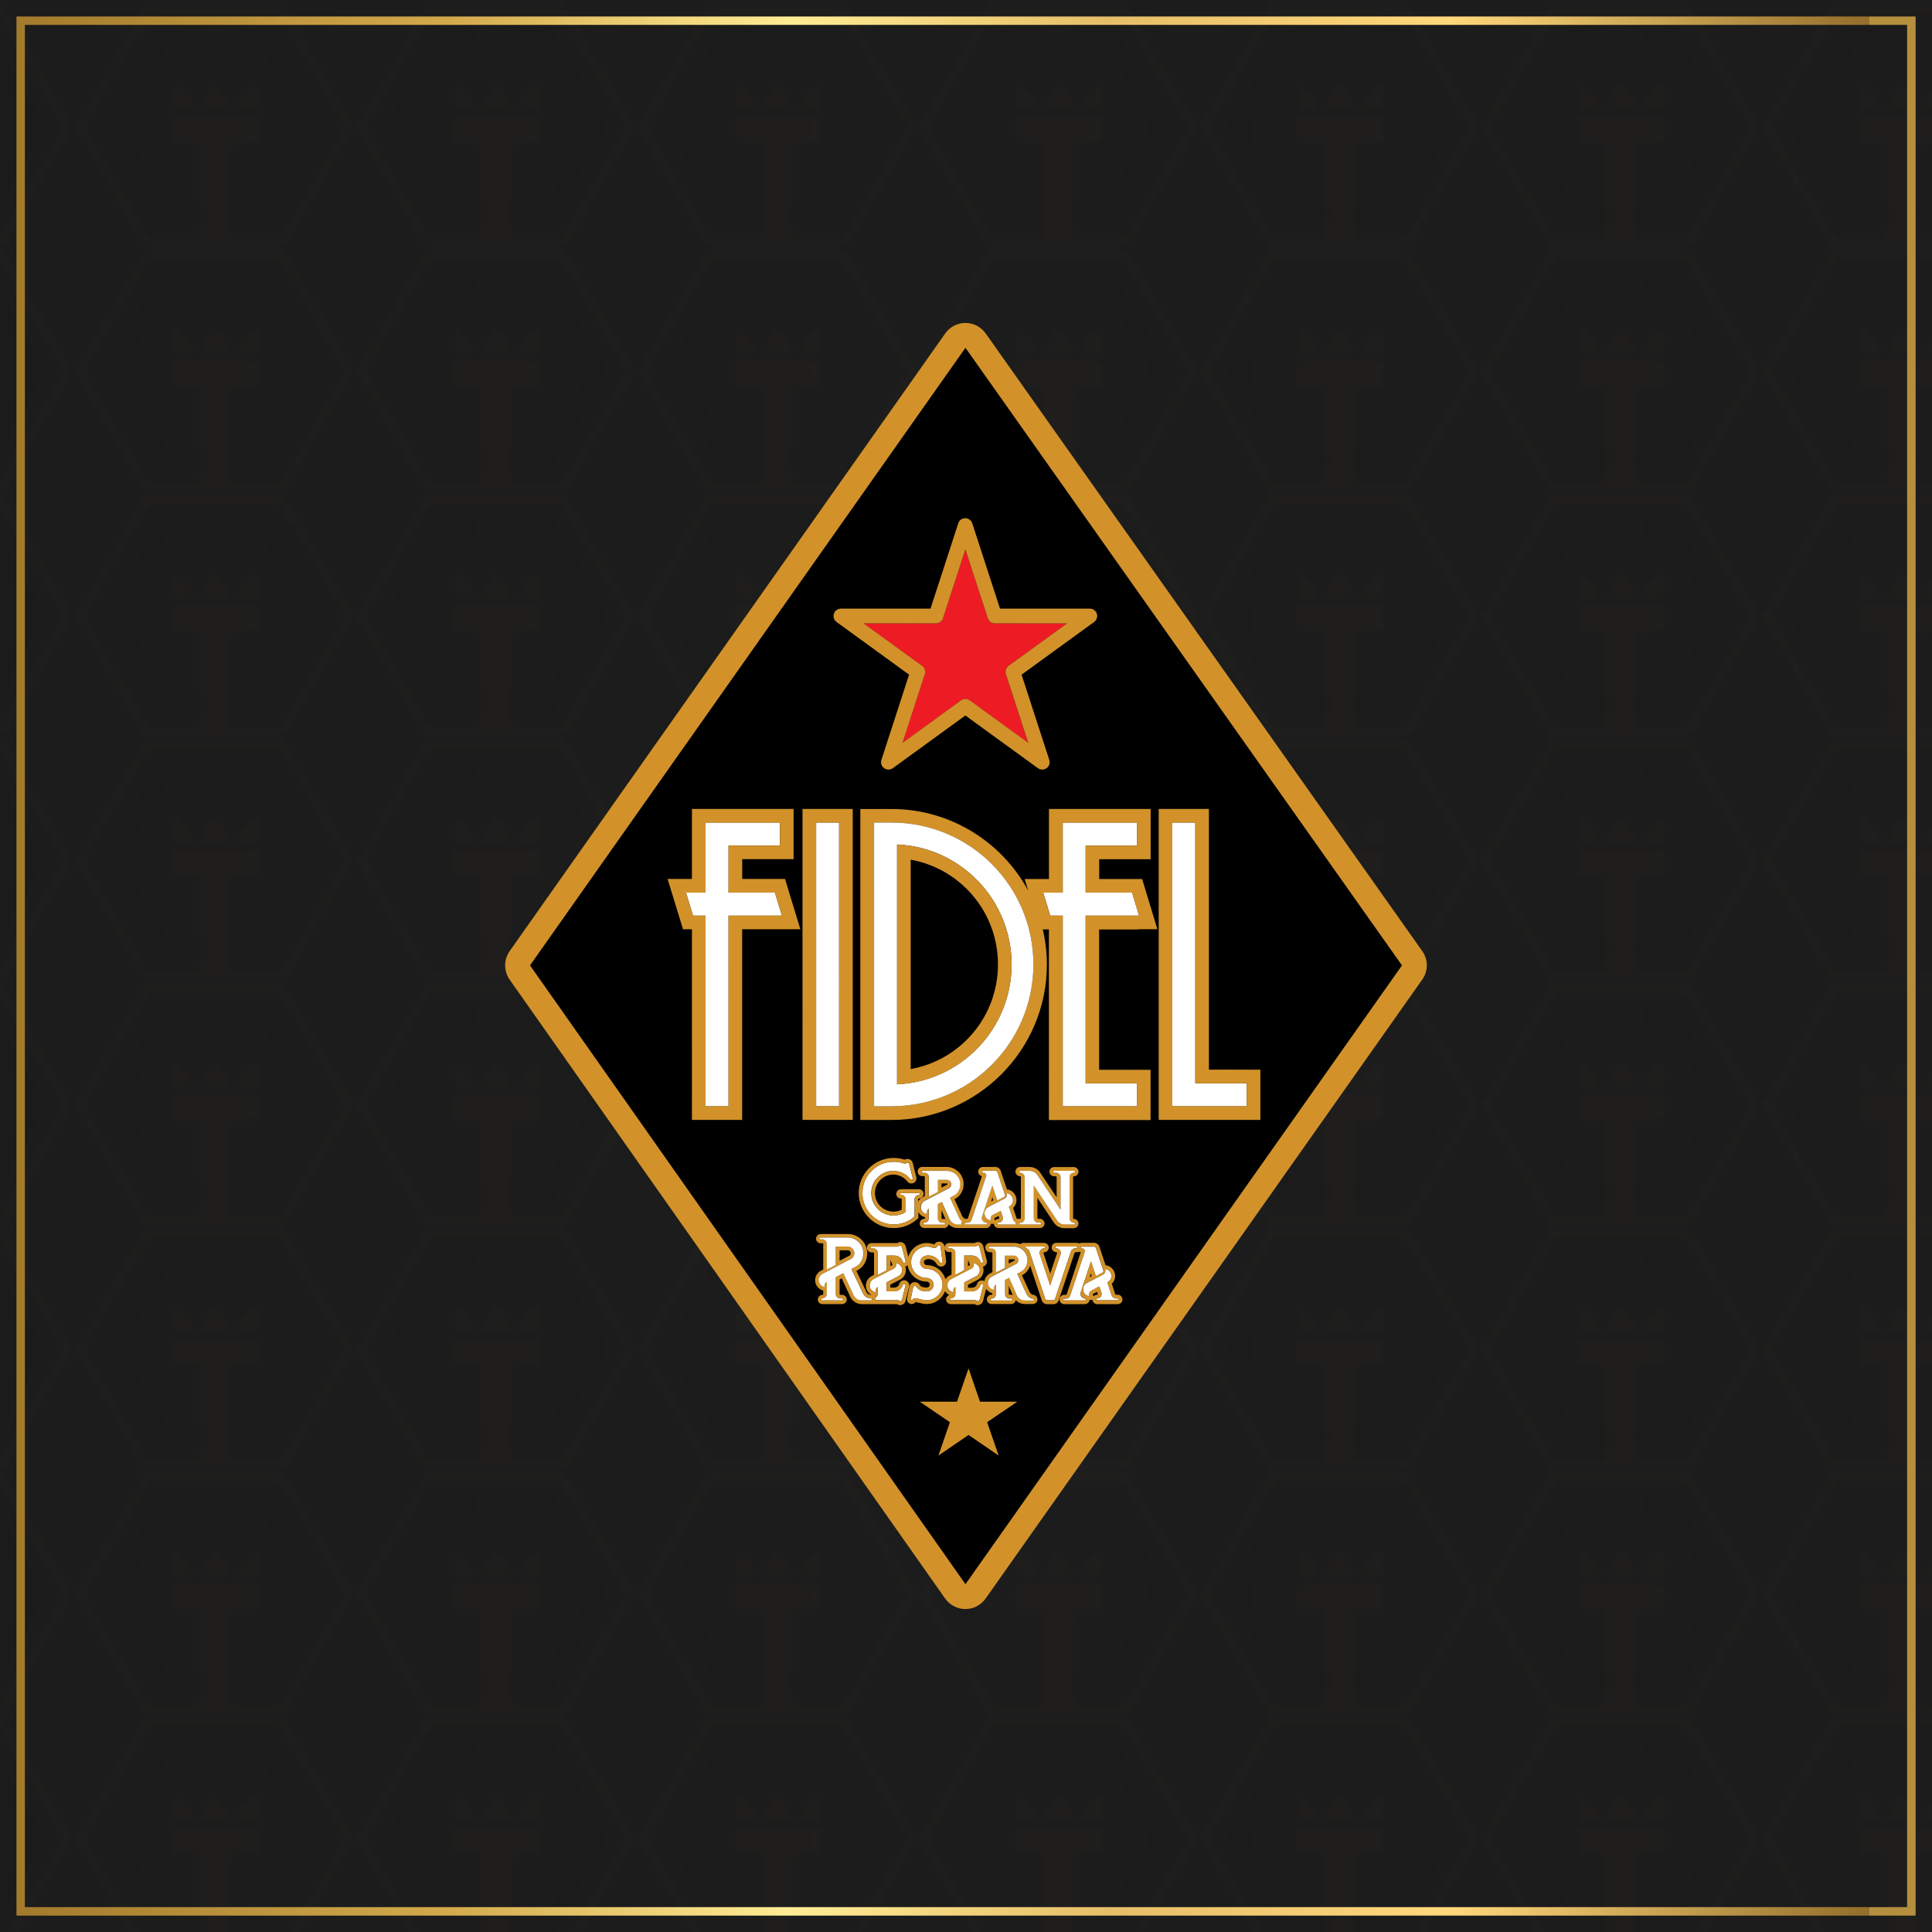 <?xml version="1.0" encoding="utf-8"?>
<!-- Generator: Adobe Illustrator 23.0.0, SVG Export Plug-In . SVG Version: 6.00 Build 0)  -->
<svg version="1.1" id="Layer_1" xmlns="http://www.w3.org/2000/svg" xmlns:xlink="http://www.w3.org/1999/xlink" x="0px" y="0px"
	 viewBox="0 0 250 250" style="enable-background:new 0 0 250 250;" xml:space="preserve">
<style type="text/css">
	.st0{fill:none;}
	.st1{fill:#D2A863;}
	.st2{clip-path:url(#SVGID_2_);fill:#1C1C1C;}
	.st3{opacity:0.02;clip-path:url(#SVGID_2_);fill:url(#SVGID_3_);}
	.st4{clip-path:url(#SVGID_5_);fill:url(#SVGID_6_);}
	.st5{fill:#ED1C24;}
	.st6{fill:#D29229;}
	.st7{fill:#FFFFFF;}
</style>
<pattern  x="12.08" y="8.48" width="45.5" height="39.4" patternUnits="userSpaceOnUse" id="G_x26_G_Pattern" viewBox="0 -39.4 45.5 39.4" style="overflow:visible;">
	<g>
		<rect y="-39.4" class="st0" width="45.5" height="39.4"/>
		<polygon points="32.61,-36.65 25.24,-36.65 25.24,-31.81 29.82,-31.81 36.8,-19.71 29.82,-7.62 22.83,-7.62 15.85,-7.62 
			8.86,-19.71 15.85,-31.81 20.42,-31.81 20.42,-36.65 13.06,-36.65 3.28,-19.71 13.06,-2.78 22.83,-2.78 32.61,-2.78 42.38,-19.71 
					"/>
		<g>
			<path class="st1" d="M45.5-19.7l-0.17,0.3L34.12,0H11.37L0-19.7l11.37-19.7h22.75L45.5-19.7z M44.12-19.7L33.44-38.21H12.06
				L1.37-19.7L12.06-1.19h8.32V-17.1h-4.54v-4.41h13.93v4.41h-4.54v15.91h8.2L44.12-19.7z"/>
			<polygon class="st1" points="15.85,-22.8 20,-22.8 15.85,-27.38 			"/>
			<polygon class="st1" points="29.82,-22.8 29.82,-27.38 25.55,-22.8 			"/>
			<polygon class="st1" points="20,-22.8 25.55,-22.8 22.83,-27.38 			"/>
		</g>
	</g>
</pattern>
<g>
	<defs>
		<rect id="SVGID_1_" width="250" height="250"/>
	</defs>
	<clipPath id="SVGID_2_">
		<use xlink:href="#SVGID_1_"  style="overflow:visible;"/>
	</clipPath>
	<rect x="-231.61" y="-129.85" class="st2" width="759.79" height="474.87"/>
	<pattern  id="SVGID_3_" xlink:href="#G_x26_G_Pattern" patternTransform="matrix(0.791 0 0 0.791 -1564.383 -1619.502)">
	</pattern>
	<rect x="-231.61" y="-129.45" class="st3" width="759.79" height="474.87"/>
</g>
<g>
	<defs>
		<path id="SVGID_4_" d="M246.78,246.78H3.22V3.22h243.56V246.78z M247.87,2.13H2.13v245.75h245.75V2.13z"/>
	</defs>
	<clipPath id="SVGID_5_">
		<use xlink:href="#SVGID_4_"  style="overflow:visible;"/>
	</clipPath>
	
		<linearGradient id="SVGID_6_" gradientUnits="userSpaceOnUse" x1="-732.502" y1="2398.776" x2="-731.956" y2="2398.776" gradientTransform="matrix(450 0 0 -450 329627.844 1079574.375)">
		<stop  offset="0" style="stop-color:#A37B2C"/>
		<stop  offset="0.228" style="stop-color:#D3A94C"/>
		<stop  offset="0.414" style="stop-color:#FFEC94"/>
		<stop  offset="0.586" style="stop-color:#E6BE68"/>
		<stop  offset="0.772" style="stop-color:#FFD87C"/>
		<stop  offset="1" style="stop-color:#946E2A"/>
		<stop  offset="1" style="stop-color:#B58F3E"/>
	</linearGradient>
	<rect x="2.13" y="2.13" class="st4" width="245.75" height="245.75"/>
</g>
<g>
	<path d="M109.7,161.79h-1.06v1.36l1.32-0.69c0.08-0.08,0.13-0.17,0.13-0.27C110.09,162.03,109.99,161.79,109.7,161.79"/>
	<path d="M142.05,167.45c0-0.01,0-0.03,0-0.03l-0.09-0.26l-0.52,0.27c-0.04,0.02-0.04,0.05-0.05,0.08l0.1,0.24
		c0.11-0.13,0.27-0.21,0.46-0.21C142.02,167.54,142.05,167.48,142.05,167.45"/>
	<path d="M129.31,157.63c0,0,0-0.02,0-0.03l-0.08-0.25l-0.52,0.27c-0.04,0.02-0.05,0.05-0.04,0.08l0.1,0.23
		c0.11-0.13,0.27-0.21,0.45-0.21C129.27,157.73,129.31,157.68,129.31,157.63"/>
	<path d="M122.5,153.13h-0.67v0.55l0.76-0.39c0.01-0.02,0.02-0.03,0.02-0.05C122.6,153.24,122.6,153.13,122.5,153.13"/>
	<polygon points="128.24,155.47 128.55,155.31 128.42,154.94 	"/>
	<path d="M131.2,162.94h-0.68v0.55l0.76-0.39c0.01-0.02,0.02-0.03,0.02-0.05C131.3,163.05,131.3,162.94,131.2,162.94"/>
	<path d="M130.53,167.44c0,0.05,0.04,0.1,0.1,0.1h0.23c0.07,0,0.13,0.01,0.19,0.03l-0.52-1.18V167.44z"/>
	<path d="M125.5,163.71c0.01-0.01,0.01-0.03,0.01-0.07l-0.26-0.61v0.81L125.5,163.71z"/>
	<path d="M121.83,157.63c0,0.06,0.04,0.1,0.1,0.1h0.23c0.07,0,0.13,0.01,0.19,0.03l-0.52-1.18V157.63z"/>
	<path d="M124.93,45l-56.35,79.92L124.93,205l56.49-80.08L124.93,45z M107.91,79.42c0.13-0.39,0.49-0.66,0.9-0.66h11.6L124,67.72
		c0.13-0.39,0.49-0.66,0.9-0.66c0.41,0,0.78,0.27,0.9,0.66l3.59,11.04H141c0.41,0,0.78,0.27,0.9,0.66c0.13,0.39-0.01,0.82-0.35,1.06
		l-9.39,6.82l3.59,11.04c0.13,0.39-0.01,0.82-0.35,1.06c-0.17,0.12-0.36,0.18-0.56,0.18c-0.2,0-0.39-0.06-0.56-0.18l-9.39-6.82
		l-9.39,6.82c-0.33,0.24-0.78,0.24-1.12,0c-0.33-0.24-0.47-0.67-0.35-1.06l3.58-11.04l-9.39-6.82
		C107.92,80.24,107.78,79.81,107.91,79.42 M115.65,156.8c0.37,0,0.73-0.08,1.06-0.25v-1.36c0-0.05-0.05-0.09-0.1-0.09
		c-0.33,0-0.6-0.27-0.6-0.6c0-0.33,0.27-0.6,0.6-0.6h2.32c0.33,0,0.6,0.27,0.6,0.6c0,0.33-0.27,0.6-0.6,0.6
		c-0.05,0-0.1,0.04-0.1,0.1v0.29c0.14-0.23,0.34-0.43,0.61-0.57l0.26-0.14v-2.48c0-0.05-0.05-0.1-0.1-0.1h-0.23
		c-0.33,0-0.59-0.26-0.59-0.6c0-0.33,0.26-0.59,0.59-0.59h3.13c1.22,0,2.22,0.99,2.22,2.22c0,0.81-0.43,1.56-1.1,1.91l-0.09,0.05
		l1.01,2.2c0.13,0.23,0.35,0.34,0.41,0.34c0,0,0,0,0,0c0,0,0,0,0,0h0.23c0.04,0,0.08-0.03,0.09-0.07l1.83-5.46
		c-0.28-0.05-0.49-0.29-0.49-0.59c0-0.33,0.27-0.59,0.6-0.59h1.62c0.3,0,0.58,0.19,0.68,0.48l0.81,2.42
		c0.67,0.04,1.24,0.66,1.24,1.38c0,0.39-0.17,0.75-0.44,1.01l0.45,1.35c0.02,0.04,0.05,0.07,0.09,0.07h0.23c0.02,0,0.05,0,0.07,0.01
		c0.02,0,0.05-0.01,0.07-0.01c0.05,0,0.1-0.05,0.1-0.1v-5.32c0-0.05-0.05-0.1-0.1-0.1c-0.33,0-0.6-0.27-0.6-0.6
		c0-0.33,0.27-0.59,0.6-0.59h1.24c0.55,0,1.06,0.27,1.36,0.73l2.13,3.2v-2.63c0-0.05-0.04-0.1-0.1-0.1h-0.23
		c-0.33,0-0.6-0.27-0.6-0.6c0-0.33,0.27-0.59,0.6-0.59h2.55c0.33,0,0.6,0.27,0.6,0.59c0,0.33-0.27,0.6-0.6,0.6
		c-0.05,0-0.1,0.04-0.1,0.1v5.32c0,0.06,0.04,0.1,0.1,0.1c0.33,0,0.6,0.27,0.6,0.6c0,0.33-0.26,0.59-0.6,0.59h-1.23
		c-0.55,0-1.06-0.27-1.36-0.73l-2.13-3.2v2.63c0,0.05,0.04,0.1,0.1,0.1h0.23c0.33,0,0.6,0.27,0.6,0.6c0,0.33-0.27,0.59-0.6,0.59
		h-2.55c-0.02,0-0.05,0-0.07-0.01c-0.02,0-0.05,0.01-0.07,0.01h-2.67c-0.31,0-0.57-0.24-0.6-0.55h-0.4
		c-0.02,0.31-0.28,0.55-0.6,0.55h-2.67c0,0,0,0,0,0c0,0,0,0,0,0h-1.02c-0.45,0-0.87-0.18-1.18-0.5c-0.05,0.28-0.29,0.5-0.59,0.5
		h-2.55c-0.33,0-0.59-0.27-0.59-0.59c0-0.33,0.27-0.6,0.59-0.6c0.06,0,0.1-0.04,0.1-0.1v-0.12c-0.37-0.09-0.68-0.33-0.87-0.65v0.55
		v0.22l-0.16,0.14c-0.83,0.74-1.9,1.15-3.02,1.15c-2.5,0-4.53-2.03-4.53-4.53c0-2.5,2.03-4.54,4.53-4.54c0.47,0,0.94,0.07,1.41,0.23
		c0.06-0.03,0.12-0.06,0.18-0.08c0.06-0.01,0.12-0.03,0.18-0.03c0.33,0,0.61,0.23,0.69,0.54l0.45,1.8l0.02,0.06v0.11
		c0,0.22-0.12,0.44-0.29,0.55c-0.11,0.07-0.23,0.11-0.36,0.11c-0.22,0-0.42-0.11-0.52-0.26c-0.44-0.56-1.11-0.89-1.83-0.89
		c-1.29,0-2.34,1.05-2.34,2.34v0.06C113.24,155.72,114.32,156.8,115.65,156.8 M101.18,120.24h-5.15v22.91v1.76h-1.76H91.3h-1.76
		v-1.76v-22.91h-1.16l-0.38-1.25l-0.91-2.97l-0.7-2.28h2.38h0.77v-7.3v-1.76h1.76h0.05h2.92h6.66h1.76v1.76v2.97v1.76h-1.76h-4.89
		v2.57h4.24h1.3l0.38,1.25l0.91,2.97l0.69,2.27H101.18z M103.85,143.15v-36.71v-1.76h1.76h2.97h1.76v1.76v36.71v1.76h-1.76h-2.97
		h-1.76V143.15z M129.22,188.34l-3.89-2.66l-3.89,2.66l1.48-4.3l-3.89-2.66h4.81l1.48-4.3l1.48,4.3h4.81l-3.89,2.66L129.22,188.34z
		 M144.63,168.73h-2.67c-0.32,0-0.57-0.24-0.6-0.55h-0.4c-0.02,0.31-0.28,0.55-0.6,0.55h-2.67c-0.33,0-0.6-0.27-0.6-0.6
		c0-0.33,0.27-0.6,0.6-0.6h0.23c0.04,0,0.08-0.03,0.09-0.06l1.83-5.47c-0.07-0.01-0.13-0.04-0.19-0.07
		c-0.09,0.05-0.19,0.08-0.3,0.08h-0.23c-0.04,0-0.08,0.03-0.09,0.07l-2.06,6.16c-0.1,0.29-0.37,0.49-0.68,0.49h-0.82
		c-0.31,0-0.58-0.19-0.68-0.49l-1.5-4.5c-0.17,0.52-0.52,0.96-0.99,1.2l-0.09,0.04l1.01,2.2c0.13,0.23,0.35,0.34,0.41,0.34
		c0.33,0,0.6,0.27,0.6,0.6c0,0.33-0.27,0.6-0.6,0.6h-1.03c-0.45,0-0.87-0.19-1.18-0.5c-0.05,0.28-0.29,0.5-0.59,0.5h-2.55
		c-0.33,0-0.6-0.27-0.6-0.6c0-0.33,0.27-0.6,0.6-0.6c0.05,0,0.1-0.04,0.1-0.1v-0.12c-0.33-0.08-0.61-0.28-0.8-0.55l-0.4,1.59
		c-0.03,0.11-0.09,0.2-0.17,0.29c-0.13,0.14-0.32,0.22-0.52,0.22c-0.15,0-0.3-0.05-0.41-0.13h-3.07c-0.33,0-0.6-0.27-0.6-0.6
		c0-0.27,0.17-0.49,0.42-0.57c-0.23-0.12-0.43-0.29-0.56-0.51c-0.35,0.97-1.28,1.67-2.37,1.67c-0.38,0-0.75-0.1-1.05-0.17
		c-0.14-0.04-0.29-0.07-0.39-0.09c-0.15,0.21-0.34,0.26-0.49,0.26c-0.35,0-0.61-0.26-0.61-0.6l0-0.09l0.01-0.04
		c0.03-0.14,0.25-1.35,0.32-1.59c0.09-0.31,0.37-0.51,0.69-0.51c0.26,0,0.49,0.14,0.61,0.35c0.15,0.26,0.35,0.31,0.92,0.36
		c0.21,0,0.39-0.18,0.39-0.39c0-0.21-0.17-0.39-0.39-0.39c-1.25,0-2.29-0.92-2.47-2.12c-0.03,0.03-0.07,0.07-0.11,0.1
		c-0.06,0.04-0.13,0.06-0.2,0.08c0.05,0.15,0.08,0.3,0.08,0.46c0,0.54-0.32,1.04-0.79,1.25l-1.22,0.63v0.39h0.52
		c0.31,0,0.58-0.21,0.66-0.51l0.02-0.07l0.04-0.06c0.12-0.19,0.33-0.31,0.55-0.31c0.36,0,0.66,0.29,0.66,0.65l0,0.06l0,0.02l0,0.04
		l-0.01,0.04l-0.47,1.89c-0.03,0.11-0.09,0.2-0.17,0.29c-0.13,0.14-0.32,0.22-0.52,0.22c-0.15,0-0.3-0.05-0.41-0.13H113
		c-0.05,0-0.1-0.01-0.15-0.02c-0.04,0.01-0.09,0.02-0.14,0.02h-1.2c-0.59,0-1.14-0.32-1.44-0.86l-1.15-2.47l-0.28,0.14v1.9
		c0,0.05,0.04,0.1,0.1,0.1h0.23c0.33,0,0.6,0.27,0.6,0.6c0,0.33-0.27,0.6-0.6,0.6h-2.54c-0.33,0-0.6-0.27-0.6-0.6
		c0-0.33,0.27-0.6,0.6-0.6c0.05,0,0.1-0.05,0.1-0.1v-0.46c-0.61-0.15-1.05-0.7-1.05-1.34c0-0.5,0.27-0.96,0.72-1.21l0.33-0.17v-3.3
		c0-0.05-0.05-0.1-0.1-0.1h-0.23c-0.33,0-0.6-0.27-0.6-0.59c0-0.33,0.27-0.6,0.6-0.6h3.51c1.38,0,2.51,1.12,2.51,2.5
		c0,0.92-0.49,1.77-1.24,2.17l-0.17,0.09l1.32,2.78c0.12,0.21,0.35,0.34,0.59,0.34c0.02,0,0.04,0,0.06,0.01
		c-0.44-0.23-0.73-0.69-0.73-1.22c0-0.54,0.3-1.02,0.77-1.24l0.28-0.14v-2.83c0-0.05-0.05-0.1-0.1-0.1h-0.23
		c-0.33,0-0.6-0.27-0.6-0.6c0-0.33,0.27-0.6,0.6-0.6h3.3c0.07-0.05,0.14-0.08,0.22-0.1c0.08-0.02,0.14-0.03,0.19-0.03
		c0.33,0,0.61,0.22,0.69,0.54l0.35,1.38c0.31-1.04,1.27-1.8,2.4-1.8c0.43,0,0.69,0.1,0.87,0.16c0.03,0.01,0.05,0.02,0.08,0.02
		c0.07-0.1,0.24-0.36,0.61-0.36c0.42,0,0.67,0.3,0.7,0.6l0.03,0.24c0-0.02-0.01-0.04-0.01-0.06c0-0.33,0.27-0.6,0.6-0.6h3.3
		c0.07-0.05,0.14-0.08,0.22-0.1c0.08-0.02,0.14-0.03,0.19-0.03c0.33,0,0.61,0.22,0.69,0.54l0.47,1.85l0.01,0.05l0,0.03l0.01,0.05
		v0.03c0,0.21-0.11,0.42-0.32,0.56c-0.06,0.04-0.13,0.06-0.2,0.08c0.05,0.15,0.08,0.3,0.08,0.46c0,0.54-0.32,1.04-0.79,1.25
		l-1.22,0.63v0.39h0.52c0.31,0,0.58-0.21,0.65-0.51l0.02-0.07l0.04-0.06c0.12-0.19,0.33-0.31,0.55-0.31c0.12,0,0.24,0.04,0.34,0.09
		c0.07-0.43,0.35-0.8,0.78-1.02l0.26-0.13v-2.48c0-0.05-0.04-0.1-0.1-0.1h-0.23c-0.33,0-0.6-0.27-0.6-0.6c0-0.33,0.26-0.6,0.6-0.6
		h3.13c0.29,0,0.56,0.06,0.82,0.16c0.11-0.1,0.25-0.16,0.4-0.16h2.67c0.34,0,0.6,0.26,0.6,0.6c0,0.33-0.27,0.6-0.6,0.6
		c-0.06,0-0.1,0.05-0.09,0.12l0.88,2.66l0.88-2.63c0.01-0.04,0.01-0.06,0.01-0.06c0-0.04-0.03-0.1-0.1-0.1c-0.33,0-0.6-0.27-0.6-0.6
		c0-0.33,0.26-0.6,0.6-0.6h2.67c0.11,0,0.21,0.03,0.3,0.08c0.09-0.05,0.19-0.08,0.3-0.08h1.62c0.3,0,0.58,0.19,0.68,0.48l0.81,2.42
		c0.67,0.04,1.24,0.66,1.24,1.38c0,0.39-0.16,0.76-0.44,1.01l0.45,1.35c0.01,0.04,0.05,0.07,0.09,0.07h0.23c0.33,0,0.6,0.27,0.6,0.6
		C145.22,168.47,144.96,168.73,144.63,168.73 M147.14,138.41h1.76v1.76v2.97v1.76h-1.76h-6.66h-2.92h-0.05h-1.76v-1.76v-22.91h-0.8
		c0.34,1.46,0.53,2.99,0.53,4.55c0,11.09-9.02,20.11-20.12,20.11h-2.26h-1.76v-1.76v-36.71v-1.76h1.76h2.26
		c7.64,0,14.3,4.28,17.7,10.57l-0.46-1.51h2.38h0.77v-7.3v-1.76h1.76h0.05h2.92h6.66h1.76v1.76v2.97v1.76h-1.76h-4.9v2.57h4.25h1.31
		l0.38,1.25l0.9,2.97l0.69,2.27h-2.37h-5.15v18.17H147.14z M163.09,143.15v1.76h-1.76h-6.66h-2.92h-0.05h-1.76v-1.76v-36.71v-1.76
		h1.76h2.97h1.76v1.76v31.97h4.9h1.76v1.76V143.15z"/>
	<path d="M115.22,163.03v0.81l0.24-0.13c0.01-0.01,0.01-0.03,0.01-0.07L115.22,163.03z"/>
	<path d="M122.85,165.09l0.28-0.14v-2.83c0-0.05-0.05-0.1-0.1-0.1h-0.23c-0.29,0-0.52-0.2-0.58-0.47l0.21,1.64l0,0.03v0.03
		c0,0.36-0.29,0.65-0.66,0.65c-0.21,0-0.4-0.1-0.52-0.27l-0.02-0.02l-0.01-0.02c-0.27-0.49-0.76-0.66-1.09-0.66
		c-0.17,0-0.55,0.04-0.58,0.4c0,0.21,0.17,0.39,0.38,0.39c1.14,0,2.11,0.77,2.41,1.82C122.47,165.34,122.64,165.19,122.85,165.09"/>
	<path d="M117.84,111.24v27.1c6.47-1.16,11.3-6.79,11.3-13.55C129.14,118.04,124.31,112.4,117.84,111.24"/>
	<path class="st5" d="M119.66,87.23l-2.89,8.91l7.58-5.51c0.33-0.24,0.79-0.24,1.12,0l7.58,5.51l-2.9-8.91
		c-0.13-0.39,0.01-0.82,0.35-1.06l7.58-5.5h-9.37c-0.41,0-0.78-0.27-0.9-0.66l-2.89-8.91l-2.9,8.91c-0.13,0.39-0.49,0.66-0.91,0.66
		h-9.37l7.58,5.5C119.65,86.41,119.79,86.84,119.66,87.23"/>
	<path class="st6" d="M108.25,80.48l9.39,6.82l-3.58,11.04c-0.13,0.39,0.01,0.82,0.35,1.06c0.33,0.24,0.79,0.24,1.12,0l9.39-6.82
		l9.39,6.82c0.17,0.12,0.36,0.18,0.56,0.18c0.2,0,0.39-0.06,0.56-0.18c0.33-0.24,0.47-0.67,0.35-1.06l-3.59-11.04l9.39-6.82
		c0.33-0.24,0.47-0.67,0.35-1.06c-0.13-0.39-0.49-0.66-0.9-0.66H129.4l-3.59-11.04c-0.13-0.39-0.49-0.66-0.91-0.66
		s-0.78,0.26-0.9,0.66l-3.59,11.04h-11.6c-0.41,0-0.78,0.27-0.9,0.66C107.78,79.81,107.92,80.24,108.25,80.48 M121.11,80.66
		c0.41,0,0.78-0.27,0.91-0.66l2.9-8.91l2.9,8.91c0.13,0.39,0.49,0.66,0.9,0.66h9.37l-7.58,5.5c-0.33,0.24-0.47,0.67-0.35,1.06
		l2.9,8.91l-7.58-5.51c-0.33-0.24-0.79-0.24-1.12,0l-7.58,5.51l2.89-8.91c0.13-0.39-0.01-0.82-0.35-1.06l-7.58-5.5H121.11z"/>
	<rect x="105.61" y="106.44" class="st7" width="2.97" height="36.71"/>
	<path class="st6" d="M108.58,144.91h1.76v-1.76v-36.71v-1.76h-1.76h-2.97h-1.76v1.76v36.71v1.76h1.76H108.58z M105.61,106.44h2.97
		v36.71h-2.97V106.44z"/>
	<polygon class="st7" points="94.27,115.5 94.27,109.41 100.92,109.41 100.92,106.44 94.27,106.44 91.34,106.44 91.3,106.44 
		91.3,115.5 88.77,115.5 89.68,118.48 91.3,118.48 91.3,143.15 94.27,143.15 94.27,118.48 101.18,118.48 100.27,115.5 	"/>
	<path class="st6" d="M101.96,114.99l-0.38-1.25h-1.3h-4.24v-2.57h4.89h1.76v-1.76v-2.97v-1.76h-1.76h-6.66h-2.92H91.3h-1.76v1.76
		v7.3h-0.77h-2.38l0.7,2.28l0.91,2.97l0.38,1.25h1.16v22.91v1.76h1.76h2.97h1.76v-1.76v-22.91h5.15h2.38l-0.69-2.27L101.96,114.99z
		 M94.27,118.48v24.67H91.3v-24.67h-1.62l-0.91-2.97h2.53v-9.06h0.05h2.92h6.66v2.97h-6.66v6.09h6.01l0.91,2.97H94.27z"/>
	<polygon class="st7" points="154.67,106.44 151.7,106.44 151.7,143.15 151.75,143.15 154.67,143.15 161.33,143.15 161.33,140.18 
		154.67,140.18 	"/>
	<path class="st6" d="M161.33,138.41h-4.9v-31.97v-1.76h-1.76h-2.97h-1.76v1.76v36.71v1.76h1.76h0.05h2.92h6.66h1.76v-1.76v-2.97
		v-1.76H161.33z M161.33,143.15h-6.66h-2.92h-0.05v-36.71h2.97v33.74h6.66V143.15z"/>
	<polygon class="st7" points="147.39,118.48 146.49,115.5 140.48,115.5 140.48,109.41 147.14,109.41 147.14,106.44 140.48,106.44 
		137.56,106.44 137.52,106.44 137.52,115.5 134.99,115.5 135.9,118.48 137.52,118.48 137.52,143.15 137.56,143.15 140.48,143.15 
		147.14,143.15 147.14,140.18 140.48,140.18 140.48,118.48 	"/>
	<path class="st6" d="M147.39,120.24h2.37l-0.69-2.27l-0.9-2.97l-0.38-1.25h-1.31h-4.25v-2.57h4.9h1.76v-1.76v-2.97v-1.76h-1.76
		h-6.66h-2.92h-0.05h-1.76v1.76v7.3h-0.77h-2.38l0.46,1.51c-3.4-6.29-10.06-10.57-17.7-10.57h-2.26h-1.76v1.76v36.71v1.76h1.76h2.26
		c11.09,0,20.11-9.02,20.11-20.11c0-1.57-0.19-3.09-0.53-4.55h0.8v22.91v1.76h1.76h0.05h2.92h6.66h1.76v-1.76v-2.97v-1.76h-1.76
		h-4.9v-18.17H147.39z M115.37,143.15h-2.26v-36.71h2.26c10.14,0,18.35,8.22,18.35,18.35C133.72,134.93,125.51,143.15,115.37,143.15
		 M147.14,140.18v2.97h-6.66h-2.92h-0.05v-24.67h-1.62l-0.91-2.97h2.53v-9.06h0.05h2.92h6.66v2.97h-6.66v6.09h6.01l0.9,2.97h-6.91
		v21.7H147.14z"/>
	<path class="st7" d="M115.37,106.44h-2.26v36.71h2.26c10.14,0,18.35-8.22,18.35-18.35C133.72,114.66,125.51,106.44,115.37,106.44
		 M116.08,140.31v-31.04c8.25,0.37,14.82,7.17,14.82,15.52C130.9,133.14,124.33,139.94,116.08,140.31"/>
	<path class="st6" d="M116.08,109.28v31.04c8.25-0.37,14.82-7.17,14.82-15.52C130.9,116.45,124.33,109.65,116.08,109.28
		 M117.84,138.34v-27.1c6.47,1.16,11.3,6.8,11.3,13.55C129.14,131.55,124.31,137.18,117.84,138.34"/>
	<path class="st6" d="M184.06,123.1l-56.49-79.92c-0.6-0.87-1.59-1.39-2.64-1.39h0c-1.06,0-2.04,0.52-2.64,1.39L65.93,123.1
		c-0.75,1.1-0.75,2.54,0,3.64l56.35,80.08c0.6,0.87,1.59,1.39,2.64,1.39h0c1.06,0,2.04-0.52,2.64-1.39l56.49-80.08
		C184.82,125.65,184.82,124.2,184.06,123.1 M68.58,124.92L124.93,45l56.49,79.92L124.93,205L68.58,124.92z"/>
	<polygon class="st6" points="126.81,181.38 125.33,177.08 123.84,181.38 119.03,181.38 122.92,184.03 121.44,188.34 125.33,185.68 
		129.22,188.34 127.73,184.03 131.63,181.38 	"/>
	<path class="st7" d="M115.58,151.51c0.83,0,1.66,0.36,2.21,1.07c0.03,0.05,0.09,0.08,0.14,0.08c0.04,0,0.07-0.01,0.1-0.03
		c0.05-0.03,0.08-0.09,0.08-0.15c0-0.01,0-0.03-0.01-0.04l-0.45-1.81c-0.03-0.11-0.12-0.18-0.22-0.18c-0.02,0-0.04,0-0.06,0.01
		c-0.04,0.01-0.07,0.03-0.1,0.06c-0.05,0.04-0.1,0.07-0.17,0.07c-0.03,0-0.05-0.01-0.08-0.02c-0.45-0.16-0.92-0.24-1.38-0.24
		c-2.23,0-4.05,1.81-4.05,4.06c0,2.23,1.81,4.05,4.05,4.05c1,0,1.96-0.36,2.7-1.03v-2.21c0-0.32,0.26-0.58,0.58-0.58
		c0.06,0,0.12-0.05,0.12-0.12c0-0.06-0.05-0.12-0.12-0.12h-2.32c-0.06,0-0.12,0.05-0.12,0.12c0,0.07,0.05,0.12,0.12,0.12
		c0.32,0,0.58,0.25,0.58,0.57v1.65c-0.46,0.29-1,0.45-1.55,0.45c-1.6,0-2.89-1.3-2.89-2.9v-0.06
		C112.76,152.78,114.02,151.51,115.58,151.51"/>
	<path class="st6" d="M115.58,151.99c0.72,0,1.39,0.32,1.83,0.89c0.1,0.15,0.3,0.26,0.52,0.26c0.13,0,0.26-0.04,0.36-0.11
		c0.18-0.11,0.29-0.32,0.29-0.55v-0.11l-0.02-0.06l-0.45-1.8c-0.07-0.32-0.36-0.54-0.69-0.54c-0.06,0-0.12,0.01-0.18,0.02
		c-0.07,0.02-0.13,0.04-0.18,0.08c-0.47-0.15-0.94-0.23-1.41-0.23c-2.5,0-4.53,2.04-4.53,4.54c0,2.5,2.03,4.53,4.53,4.53
		c1.12,0,2.2-0.41,3.02-1.15l0.16-0.14v-0.22v-0.55c0.18,0.32,0.49,0.56,0.87,0.65v0.12c0,0.05-0.04,0.1-0.1,0.1
		c-0.33,0-0.59,0.27-0.59,0.6c0,0.33,0.27,0.59,0.59,0.59h2.55c0.3,0,0.54-0.22,0.59-0.5c0.3,0.31,0.73,0.5,1.18,0.5h1.02
		c0,0,0,0,0,0c0,0,0,0,0,0h2.67c0.31,0,0.57-0.24,0.6-0.55h0.39c0.02,0.3,0.29,0.55,0.6,0.55h2.67c0.02,0,0.05,0,0.07-0.01
		c0.02,0,0.05,0.01,0.07,0.01h2.55c0.33,0,0.6-0.27,0.6-0.59c0-0.33-0.27-0.6-0.6-0.6h-0.23c-0.06,0-0.1-0.04-0.1-0.1v-2.63
		l2.13,3.2c0.3,0.46,0.81,0.73,1.36,0.73h1.23c0.33,0,0.6-0.26,0.6-0.59c0-0.33-0.27-0.6-0.6-0.6c-0.06,0-0.1-0.04-0.1-0.1v-5.32
		c0-0.06,0.04-0.1,0.1-0.1c0.33,0,0.6-0.27,0.6-0.6c0-0.33-0.27-0.59-0.6-0.59h-2.55c-0.33,0-0.6,0.27-0.6,0.59
		c0,0.33,0.27,0.6,0.6,0.6h0.23c0.06,0,0.1,0.05,0.1,0.1v2.63l-2.13-3.2c-0.31-0.46-0.81-0.73-1.36-0.73h-1.24
		c-0.33,0-0.6,0.27-0.6,0.59c0,0.33,0.27,0.6,0.6,0.6c0.05,0,0.1,0.05,0.1,0.1v5.32c0,0.05-0.04,0.1-0.1,0.1
		c-0.02,0-0.05,0-0.07,0.01c-0.02,0-0.05-0.01-0.07-0.01h-0.23c-0.04,0-0.08-0.03-0.09-0.07l-0.45-1.35
		c0.28-0.26,0.44-0.62,0.44-1.01c0-0.71-0.57-1.34-1.24-1.38l-0.81-2.42c-0.1-0.29-0.37-0.48-0.68-0.48h-1.62
		c-0.33,0-0.6,0.27-0.6,0.59c0,0.29,0.21,0.54,0.49,0.59l-1.83,5.46c-0.01,0.04-0.05,0.07-0.09,0.07h-0.23c0,0,0,0,0,0c0,0,0,0,0,0
		c-0.06,0-0.29-0.12-0.41-0.34l-1.01-2.2l0.09-0.05c0.67-0.35,1.1-1.1,1.1-1.91c0-1.22-1-2.22-2.22-2.22h-3.13
		c-0.33,0-0.59,0.26-0.59,0.59c0,0.34,0.26,0.6,0.59,0.6h0.23c0.05,0,0.1,0.05,0.1,0.1v2.48l-0.26,0.14
		c-0.27,0.13-0.47,0.33-0.61,0.57v-0.29c0-0.06,0.04-0.1,0.1-0.1c0.33,0,0.6-0.27,0.6-0.6c0-0.33-0.27-0.6-0.6-0.6h-2.32
		c-0.33,0-0.6,0.27-0.6,0.6c0,0.33,0.27,0.6,0.6,0.6c0.05,0,0.1,0.04,0.1,0.09v1.36c-0.33,0.16-0.69,0.25-1.06,0.25
		c-1.33,0-2.41-1.08-2.41-2.41v-0.06C113.24,153.04,114.29,151.99,115.58,151.99 M132.03,158.21c0.32,0,0.58-0.26,0.58-0.58v-5.32
		c0-0.32-0.26-0.58-0.58-0.58c-0.06,0-0.12-0.05-0.12-0.12c0-0.06,0.06-0.11,0.12-0.11h1.24c0.39,0,0.74,0.19,0.96,0.51l3.01,4.52
		v-4.22c0-0.32-0.26-0.58-0.58-0.58h-0.23c-0.07,0-0.12-0.05-0.12-0.12c0-0.06,0.05-0.11,0.12-0.11h2.55c0.07,0,0.12,0.05,0.12,0.11
		c0,0.07-0.05,0.12-0.12,0.12c-0.32,0-0.58,0.26-0.58,0.58v5.32c0,0.32,0.25,0.58,0.58,0.58c0.07,0,0.12,0.05,0.12,0.12
		c0,0.06-0.05,0.11-0.12,0.11h-1.23c-0.39,0-0.75-0.19-0.96-0.52l-3.02-4.52v4.22c0,0.32,0.26,0.58,0.58,0.58h0.23
		c0.06,0,0.12,0.05,0.12,0.12c0,0.06-0.05,0.11-0.12,0.11h-2.55c-0.06,0-0.12-0.05-0.12-0.11
		C131.91,158.26,131.97,158.21,132.03,158.21 M128.76,157.93l-0.1-0.23c0-0.04,0-0.07,0.04-0.09l0.52-0.27l0.08,0.25
		c0,0.01,0,0.03,0,0.03c0,0.05-0.04,0.1-0.1,0.1C129.04,157.73,128.87,157.81,128.76,157.93 M130.25,154.4
		c0.44,0,0.82,0.44,0.82,0.9c0,0.36-0.21,0.68-0.53,0.82l0.56,1.69c0.05,0.17,0.19,0.3,0.35,0.36c-0.01,0.05-0.02,0.1-0.02,0.16
		c0,0.04,0,0.08,0.01,0.11h-2.23c-0.06,0-0.12-0.05-0.12-0.11c0-0.07,0.05-0.12,0.12-0.12c0.33,0,0.58-0.27,0.58-0.58
		c0-0.06-0.01-0.12-0.03-0.18l-0.26-0.79l-0.99,0.51c-0.21,0.09-0.33,0.3-0.33,0.51c0,0.06,0.01,0.14,0.04,0.2
		c-0.47,0-0.82-0.44-0.82-0.89c0-0.36,0.21-0.67,0.52-0.82l2.1-1.1c0.17-0.1,0.27-0.29,0.27-0.48
		C130.29,154.53,130.28,154.47,130.25,154.4 M128.24,155.47l0.18-0.53l0.12,0.37L128.24,155.47z M124.95,158.21h0.23
		c0.25,0,0.47-0.16,0.55-0.4l1.88-5.63c0.01-0.04,0.02-0.08,0.02-0.11c0-0.18-0.15-0.35-0.35-0.35h-0.07
		c-0.06,0-0.11-0.05-0.11-0.12c0-0.06,0.05-0.11,0.11-0.11h1.62c0.1,0,0.19,0.07,0.22,0.16l1,3.01c-0.02,0.09-0.07,0.17-0.15,0.22
		l-0.85,0.44l-0.64-1.91c-1.31,3.92-1.37,4.09-1.37,4.18c0,0.29,0.26,0.61,0.58,0.61c0.06,0,0.12,0.05,0.12,0.12
		c0,0.06-0.05,0.11-0.12,0.11h-2.67c-0.06,0-0.12-0.05-0.12-0.11C124.84,158.26,124.89,158.21,124.95,158.21 M119.67,155.35
		l3.19-1.66c0.15-0.12,0.22-0.29,0.22-0.45c0-0.3-0.23-0.59-0.58-0.59h-1.16v1.56l-1.16,0.6v-2.51c0-0.32-0.26-0.58-0.58-0.58h-0.23
		c-0.07,0-0.11-0.06-0.11-0.12c0-0.06,0.04-0.11,0.11-0.11h3.13c0.95,0,1.74,0.77,1.74,1.73c0,0.63-0.34,1.22-0.85,1.48l-0.49,0.26
		l1.21,2.65c0.09,0.15,0.21,0.28,0.34,0.38c-0.06,0.09-0.1,0.21-0.1,0.33c0,0.04,0,0.08,0.01,0.11h-0.45c-0.42,0-0.8-0.22-1.01-0.58
		l-1.04-2.35l-0.53,0.27v1.85c0,0.32,0.26,0.58,0.58,0.58h0.23c0.07,0,0.12,0.05,0.12,0.12c0,0.06-0.05,0.11-0.12,0.11h-2.55
		c-0.06,0-0.11-0.05-0.11-0.11c0-0.07,0.05-0.12,0.11-0.12c0.32,0,0.58-0.26,0.58-0.58v-1.25c-0.18,0.11-0.28,0.29-0.28,0.48
		c0,0.07,0.01,0.14,0.04,0.2c-0.51-0.05-0.82-0.47-0.82-0.9C119.14,155.85,119.3,155.54,119.67,155.35 M121.83,153.68v-0.55h0.67
		c0.1,0,0.1,0.11,0.1,0.11c0,0.02-0.01,0.04-0.02,0.05L121.83,153.68z M122.35,157.76c-0.06-0.02-0.13-0.03-0.19-0.03h-0.23
		c-0.06,0-0.1-0.04-0.1-0.1v-1.05L122.35,157.76z M115.65,157.29c0.55,0,1.08-0.16,1.55-0.45v-1.65c0-0.32-0.26-0.57-0.58-0.57
		c-0.06,0-0.11-0.05-0.11-0.12c0-0.07,0.05-0.12,0.11-0.12h2.32c0.06,0,0.12,0.05,0.12,0.12c0,0.07-0.05,0.12-0.12,0.12
		c-0.32,0-0.58,0.26-0.58,0.58v2.21c-0.74,0.67-1.71,1.03-2.7,1.03c-2.24,0-4.05-1.82-4.05-4.05c0-2.25,1.82-4.06,4.05-4.06
		c0.46,0,0.92,0.08,1.38,0.24c0.03,0.01,0.05,0.02,0.08,0.02c0.06,0,0.12-0.02,0.17-0.07c0.03-0.03,0.06-0.05,0.1-0.06
		c0.02-0.01,0.04-0.01,0.06-0.01c0.1,0,0.2,0.07,0.22,0.18l0.45,1.81c0.01,0.01,0.01,0.03,0.01,0.04c0,0.06-0.03,0.12-0.08,0.15
		c-0.03,0.02-0.06,0.03-0.1,0.03c-0.05,0-0.11-0.03-0.14-0.08c-0.55-0.71-1.38-1.07-2.21-1.07c-1.56,0-2.82,1.27-2.82,2.82v0.06
		C112.76,155.98,114.05,157.29,115.65,157.29"/>
	<path class="st7" d="M119.95,157.07c-0.03-0.07-0.04-0.14-0.04-0.2c0-0.19,0.1-0.38,0.28-0.48v1.25c0,0.32-0.26,0.58-0.58,0.58
		c-0.06,0-0.11,0.05-0.11,0.12c0,0.06,0.05,0.11,0.11,0.11h2.55c0.06,0,0.12-0.05,0.12-0.11c0-0.06-0.05-0.12-0.12-0.12h-0.23
		c-0.32,0-0.58-0.26-0.58-0.58v-1.85l0.53-0.27l1.04,2.35c0.21,0.36,0.59,0.58,1.01,0.58h0.45c-0.01-0.04-0.01-0.07-0.01-0.11
		c0-0.12,0.04-0.23,0.1-0.33c-0.13-0.1-0.25-0.22-0.34-0.38l-1.21-2.65l0.49-0.26c0.51-0.26,0.85-0.86,0.85-1.48
		c0-0.97-0.79-1.73-1.74-1.73h-3.13c-0.07,0-0.11,0.06-0.11,0.11c0,0.06,0.04,0.12,0.11,0.12h0.23c0.32,0,0.58,0.26,0.58,0.58v2.51
		l1.16-0.6v-1.56h1.16c0.35,0,0.58,0.29,0.58,0.59c0,0.16-0.07,0.33-0.22,0.45l-3.19,1.66c-0.37,0.19-0.53,0.51-0.53,0.82
		C119.14,156.6,119.45,157.02,119.95,157.07"/>
	<path class="st7" d="M130.02,155.08l-2.1,1.1c-0.31,0.15-0.52,0.46-0.52,0.82c0,0.46,0.35,0.89,0.82,0.89
		c-0.03-0.07-0.04-0.14-0.04-0.2c0-0.21,0.12-0.42,0.33-0.51l0.99-0.51l0.26,0.79c0.02,0.06,0.03,0.13,0.03,0.18
		c0,0.31-0.25,0.58-0.58,0.58c-0.06,0-0.12,0.05-0.12,0.12c0,0.06,0.05,0.11,0.12,0.11h2.23c-0.01-0.04-0.01-0.07-0.01-0.11
		c0-0.05,0.01-0.11,0.02-0.16c-0.16-0.06-0.29-0.19-0.35-0.36l-0.56-1.69c0.32-0.15,0.53-0.46,0.53-0.82c0-0.46-0.38-0.9-0.82-0.9
		c0.03,0.07,0.04,0.13,0.04,0.2C130.29,154.8,130.2,154.98,130.02,155.08"/>
	<path class="st7" d="M124.95,158.44h2.67c0.06,0,0.12-0.05,0.12-0.11c0-0.06-0.05-0.12-0.12-0.12c-0.32,0-0.58-0.32-0.58-0.61
		c0-0.09,0.07-0.26,1.37-4.18l0.64,1.91l0.85-0.44c0.08-0.05,0.13-0.13,0.15-0.22l-1-3.01c-0.03-0.09-0.12-0.16-0.22-0.16h-1.62
		c-0.06,0-0.11,0.05-0.11,0.12c0,0.07,0.05,0.12,0.11,0.12h0.07c0.2,0,0.35,0.16,0.35,0.35c0,0.03,0,0.07-0.02,0.11l-1.88,5.63
		c-0.08,0.24-0.3,0.4-0.55,0.4h-0.23c-0.06,0-0.12,0.05-0.12,0.12C124.84,158.39,124.89,158.44,124.95,158.44"/>
	<path class="st7" d="M132.03,158.44h2.55c0.06,0,0.12-0.05,0.12-0.11c0-0.06-0.05-0.12-0.12-0.12h-0.23
		c-0.32,0-0.58-0.26-0.58-0.58v-4.22l3.02,4.52c0.21,0.32,0.58,0.52,0.96,0.52h1.23c0.07,0,0.12-0.05,0.12-0.11
		c0-0.06-0.05-0.12-0.12-0.12c-0.32,0-0.58-0.26-0.58-0.58v-5.32c0-0.32,0.25-0.58,0.58-0.58c0.07,0,0.12-0.05,0.12-0.12
		c0-0.06-0.05-0.12-0.12-0.12h-2.55c-0.07,0-0.12,0.05-0.12,0.12c0,0.07,0.05,0.12,0.12,0.12h0.23c0.32,0,0.58,0.26,0.58,0.58v4.22
		l-3.02-4.52c-0.22-0.32-0.58-0.51-0.96-0.51h-1.24c-0.06,0-0.12,0.05-0.12,0.12c0,0.07,0.06,0.12,0.12,0.12
		c0.32,0,0.58,0.26,0.58,0.58v5.32c0,0.32-0.26,0.58-0.58,0.58c-0.06,0-0.12,0.05-0.12,0.12
		C131.91,158.39,131.97,158.44,132.03,158.44"/>
	<path class="st7" d="M119.93,164.2c-0.48,0-0.87-0.39-0.87-0.87c0.05-0.58,0.52-0.88,1.07-0.88c0.55,0,1.18,0.3,1.52,0.91
		c0.04,0.05,0.09,0.07,0.13,0.07c0.09,0,0.18-0.07,0.18-0.17l-0.25-1.95c0,0-0.02-0.18-0.22-0.18c-0.26,0-0.16,0.37-0.6,0.37
		c-0.21,0-0.4-0.19-0.96-0.19c-1.07,0-2.03,0.87-2.03,2.03c0,1.12,0.91,2.03,2.03,2.03c0.48,0,0.87,0.39,0.87,0.87
		c0,0.48-0.39,0.87-0.87,0.87c-0.58-0.04-1.04-0.09-1.34-0.6c-0.04-0.08-0.12-0.11-0.2-0.11c-0.1,0-0.19,0.06-0.23,0.17
		c-0.05,0.21-0.3,1.53-0.3,1.53s0,0.02,0,0.04c0,0.05,0.02,0.12,0.12,0.12c0.17,0,0.05-0.27,0.42-0.27c0.36,0,0.94,0.27,1.52,0.27
		c1.05,0,2.04-0.84,2.04-2.03C121.95,165.11,121.05,164.2,119.93,164.2"/>
	<path class="st7" d="M127.04,166.14c-0.05,0-0.11,0.03-0.14,0.08c-0.13,0.51-0.59,0.88-1.12,0.88h-1v-1.16l1.48-0.77
		c0.33-0.15,0.53-0.48,0.53-0.82c0-0.46-0.35-0.85-0.82-0.9c0.03,0.07,0.04,0.14,0.04,0.2c0,0.13-0.04,0.26-0.13,0.36
		c-0.04,0.04-0.08,0.08-0.13,0.11l-2.66,1.38c-0.32,0.16-0.51,0.48-0.51,0.82c0,0.46,0.35,0.85,0.82,0.9
		c-0.03-0.07-0.04-0.14-0.04-0.21c0-0.19,0.1-0.37,0.27-0.48v0.9c0,0.32-0.26,0.58-0.58,0.58c-0.07,0-0.12,0.05-0.12,0.12
		c0,0.07,0.05,0.11,0.12,0.11h3.16c0.06,0,0.12,0.02,0.16,0.07c0.05,0.05,0.1,0.06,0.16,0.06c0.06,0,0.12-0.02,0.17-0.07
		c0.03-0.03,0.05-0.07,0.06-0.1l0.46-1.86c0-0.01,0-0.02,0-0.04C127.22,166.22,127.14,166.14,127.04,166.14"/>
	<path class="st7" d="M122.8,161.54h0.23c0.32,0,0.58,0.26,0.58,0.57v2.86l1.16-0.6v-1.91h1c0.53,0,0.99,0.36,1.12,0.88
		c0.03,0.05,0.09,0.08,0.14,0.08c0.03,0,0.07-0.01,0.1-0.03c0.05-0.04,0.08-0.09,0.08-0.15c0-0.01,0-0.03,0-0.04l-0.47-1.85
		c-0.03-0.11-0.12-0.18-0.23-0.18c-0.02,0-0.04,0-0.06,0.01c-0.04,0.01-0.08,0.03-0.11,0.06c-0.04,0.04-0.1,0.06-0.16,0.06h-3.4
		c-0.07,0-0.12,0.05-0.12,0.12C122.69,161.49,122.74,161.54,122.8,161.54"/>
	<path class="st7" d="M116.71,161.36c-0.03-0.11-0.12-0.18-0.23-0.18c-0.02,0-0.04,0-0.06,0.01c-0.04,0.01-0.08,0.03-0.11,0.06
		c-0.04,0.04-0.1,0.06-0.16,0.06h-3.39c-0.07,0-0.12,0.05-0.12,0.12c0,0.07,0.05,0.12,0.12,0.12H113c0.32,0,0.58,0.26,0.58,0.57
		v2.86l1.16-0.6v-1.91h1c0.53,0,1,0.36,1.12,0.88c0.03,0.05,0.09,0.08,0.14,0.08c0.03,0,0.07-0.01,0.1-0.03
		c0.05-0.03,0.08-0.09,0.08-0.15c0-0.02,0-0.03,0-0.04L116.71,161.36z"/>
	<path class="st7" d="M115.92,163.45c0.03,0.07,0.04,0.14,0.04,0.2c0,0.13-0.04,0.26-0.13,0.36c-0.04,0.04-0.08,0.08-0.13,0.11
		l-2.66,1.38c-0.32,0.16-0.51,0.48-0.51,0.82c0,0.46,0.35,0.85,0.82,0.9c-0.03-0.07-0.04-0.14-0.04-0.21c0-0.19,0.1-0.37,0.27-0.48
		v0.9c0,0.22-0.12,0.4-0.3,0.5c0.02,0.06,0.03,0.12,0.03,0.19c0,0.04,0,0.08-0.01,0.12h2.86c0.06,0,0.12,0.02,0.16,0.07
		c0.05,0.05,0.1,0.06,0.16,0.06c0.06,0,0.12-0.02,0.17-0.07c0.03-0.03,0.05-0.07,0.06-0.1l0.46-1.86c0-0.01,0-0.02,0-0.04
		c0-0.09-0.08-0.17-0.18-0.17c-0.05,0-0.11,0.03-0.14,0.08c-0.13,0.51-0.59,0.88-1.12,0.88h-1v-1.16l1.48-0.77
		c0.33-0.15,0.53-0.48,0.53-0.82C116.74,163.89,116.39,163.5,115.92,163.45"/>
	<path class="st7" d="M139.37,161.31c-0.01,0-0.01-0.01-0.01-0.01h-2.67c-0.07,0-0.12,0.05-0.12,0.12c0,0.06,0.05,0.12,0.12,0.12
		c0.33,0,0.58,0.27,0.58,0.58c0,0.06-0.01,0.12-0.03,0.18l-1.35,4.03l-1.34-4.03c-0.02-0.06-0.03-0.12-0.03-0.18
		c0-0.31,0.25-0.58,0.58-0.58c0.07,0,0.12-0.05,0.12-0.12c0-0.06-0.05-0.12-0.12-0.12h-2.51c0.11,0.08,0.2,0.18,0.29,0.28
		c0.15,0.06,0.28,0.18,0.33,0.35l2.05,6.16c0.03,0.09,0.12,0.16,0.22,0.16h0.82c0.1,0,0.19-0.07,0.22-0.16l2.06-6.16
		c0.08-0.24,0.3-0.4,0.55-0.4h0.23c0.01,0,0.01-0.01,0.02-0.01c-0.01-0.04-0.02-0.07-0.02-0.11
		C139.36,161.39,139.36,161.35,139.37,161.31"/>
	<path class="st7" d="M140.37,168.02c-0.31,0-0.57-0.32-0.57-0.61c0-0.09,0.07-0.26,1.37-4.18l0.63,1.91l0.85-0.44
		c0.08-0.05,0.13-0.13,0.15-0.22l-1-3.01c-0.03-0.09-0.12-0.15-0.22-0.15h-1.62c-0.06,0-0.12,0.05-0.12,0.12
		c0,0.07,0.05,0.12,0.12,0.12h0.07c0.2,0,0.34,0.16,0.34,0.35c0,0.04,0,0.07-0.02,0.11l-1.88,5.63c-0.07,0.24-0.3,0.4-0.55,0.4
		h-0.23c-0.06,0-0.12,0.05-0.12,0.12c0,0.06,0.05,0.11,0.12,0.11h2.67c0.07,0,0.12-0.05,0.12-0.11
		C140.49,168.07,140.43,168.02,140.37,168.02"/>
	<path class="st7" d="M144.63,168.02h-0.23c-0.25,0-0.47-0.16-0.55-0.4l-0.56-1.69c0.32-0.15,0.53-0.47,0.53-0.82
		c0-0.46-0.38-0.9-0.82-0.9c0.02,0.07,0.04,0.14,0.04,0.21c0,0.19-0.1,0.37-0.27,0.48l-2.1,1.1c-0.31,0.14-0.52,0.46-0.52,0.82
		c0,0.46,0.35,0.89,0.81,0.89c-0.03-0.07-0.03-0.14-0.03-0.21c0-0.21,0.12-0.42,0.33-0.51l0.99-0.52l0.27,0.79
		c0.02,0.06,0.03,0.12,0.03,0.18c0,0.31-0.25,0.58-0.58,0.58c-0.07,0-0.12,0.05-0.12,0.12c0,0.06,0.05,0.11,0.12,0.11h2.67
		c0.06,0,0.12-0.05,0.12-0.11C144.74,168.07,144.69,168.02,144.63,168.02"/>
	<path class="st6" d="M144.63,167.54h-0.23c-0.04,0-0.08-0.03-0.09-0.07l-0.45-1.35c0.27-0.26,0.44-0.62,0.44-1.01
		c0-0.71-0.57-1.34-1.24-1.38l-0.81-2.42c-0.1-0.29-0.37-0.48-0.67-0.48h-1.62c-0.11,0-0.21,0.03-0.3,0.08
		c-0.09-0.05-0.19-0.08-0.3-0.08h-2.67c-0.34,0-0.6,0.26-0.6,0.6c0,0.33,0.27,0.6,0.6,0.6c0.07,0,0.1,0.06,0.1,0.1
		c0,0.01,0,0.03-0.01,0.06l-0.88,2.63l-0.88-2.66c-0.01-0.07,0.03-0.12,0.09-0.12c0.33,0,0.6-0.27,0.6-0.6c0-0.33-0.26-0.6-0.6-0.6
		h-2.67c-0.16,0-0.3,0.06-0.4,0.16c-0.25-0.1-0.53-0.16-0.82-0.16h-3.13c-0.33,0-0.59,0.26-0.59,0.6c0,0.33,0.27,0.6,0.59,0.6h0.23
		c0.05,0,0.1,0.04,0.1,0.1v2.48l-0.26,0.14c-0.42,0.22-0.7,0.59-0.77,1.02c-0.1-0.06-0.21-0.09-0.34-0.09
		c-0.23,0-0.44,0.12-0.55,0.31l-0.04,0.06l-0.02,0.07c-0.07,0.3-0.35,0.51-0.66,0.51h-0.52v-0.39l1.22-0.63
		c0.47-0.21,0.79-0.71,0.79-1.25c0-0.16-0.03-0.32-0.08-0.46c0.07-0.02,0.14-0.04,0.2-0.08c0.21-0.14,0.32-0.35,0.32-0.56v-0.03
		l-0.01-0.05l0-0.03l-0.01-0.05l-0.46-1.85c-0.08-0.32-0.37-0.54-0.69-0.54c-0.05,0-0.12,0.01-0.19,0.03
		c-0.08,0.02-0.15,0.06-0.22,0.1h-3.31c-0.33,0-0.6,0.27-0.6,0.6c0,0.02,0,0.04,0.01,0.06l-0.03-0.23c-0.03-0.3-0.28-0.6-0.7-0.6
		c-0.37,0-0.54,0.25-0.61,0.36c-0.03-0.01-0.05-0.02-0.08-0.03c-0.17-0.06-0.44-0.16-0.87-0.16c-1.14,0-2.1,0.76-2.4,1.8l-0.35-1.38
		c-0.08-0.32-0.37-0.54-0.69-0.54c-0.05,0-0.12,0.01-0.19,0.03c-0.08,0.02-0.15,0.06-0.22,0.1h-3.31c-0.33,0-0.6,0.27-0.6,0.6
		c0,0.33,0.27,0.6,0.6,0.6H113c0.05,0,0.1,0.05,0.1,0.09v2.83l-0.28,0.14c-0.47,0.23-0.77,0.71-0.77,1.24
		c0,0.52,0.29,0.98,0.73,1.22c-0.02,0-0.04-0.01-0.06-0.01c-0.24,0-0.47-0.13-0.59-0.34l-1.32-2.78l0.17-0.09
		c0.75-0.39,1.24-1.24,1.24-2.17c0-1.38-1.13-2.5-2.51-2.5h-3.51c-0.33,0-0.6,0.27-0.6,0.6c0,0.33,0.27,0.59,0.6,0.59h0.23
		c0.05,0,0.1,0.05,0.1,0.1v3.3l-0.33,0.17c-0.45,0.25-0.72,0.71-0.72,1.21c0,0.64,0.44,1.19,1.05,1.34v0.46c0,0.05-0.04,0.1-0.1,0.1
		c-0.33,0-0.6,0.27-0.6,0.6c0,0.33,0.27,0.59,0.6,0.59h2.54c0.33,0,0.6-0.27,0.6-0.59c0-0.33-0.27-0.6-0.6-0.6h-0.23
		c-0.05,0-0.1-0.05-0.1-0.1v-1.9l0.28-0.14l1.15,2.47c0.31,0.54,0.85,0.86,1.44,0.86h1.2c0.05,0,0.09-0.01,0.14-0.02
		c0.05,0.01,0.1,0.02,0.15,0.02h3.07c0.12,0.08,0.26,0.13,0.41,0.13c0.19,0,0.38-0.08,0.52-0.22c0.08-0.09,0.13-0.18,0.17-0.29
		l0.47-1.89l0.01-0.04l0-0.04l0-0.02l0-0.06c0-0.36-0.3-0.65-0.66-0.65c-0.23,0-0.44,0.12-0.55,0.31l-0.04,0.06l-0.02,0.07
		c-0.07,0.3-0.35,0.51-0.65,0.51h-0.52v-0.39l1.22-0.63c0.47-0.21,0.79-0.71,0.79-1.25c0-0.16-0.03-0.32-0.08-0.46
		c0.07-0.02,0.14-0.04,0.2-0.08c0.04-0.03,0.08-0.06,0.11-0.09c0.19,1.2,1.22,2.12,2.47,2.12c0.21,0,0.39,0.17,0.39,0.39
		c0,0.21-0.17,0.39-0.39,0.39c-0.57-0.04-0.77-0.1-0.92-0.36c-0.12-0.21-0.36-0.35-0.61-0.35c-0.32,0-0.59,0.21-0.69,0.51
		c-0.06,0.24-0.29,1.45-0.32,1.59l-0.01,0.04l0,0.09c0,0.34,0.26,0.6,0.61,0.6c0.15,0,0.34-0.05,0.49-0.26
		c0.11,0.02,0.25,0.05,0.4,0.09c0.3,0.08,0.67,0.17,1.05,0.17c1.09,0,2.02-0.7,2.37-1.67c0.14,0.22,0.33,0.4,0.56,0.51
		c-0.24,0.08-0.42,0.3-0.42,0.57c0,0.33,0.27,0.6,0.6,0.6h3.07c0.12,0.08,0.26,0.13,0.41,0.13c0.19,0,0.38-0.08,0.52-0.22
		c0.08-0.09,0.13-0.18,0.17-0.29l0.4-1.59c0.19,0.27,0.47,0.47,0.8,0.55v0.12c0,0.05-0.04,0.1-0.1,0.1c-0.33,0-0.6,0.27-0.6,0.6
		c0,0.33,0.27,0.59,0.6,0.59h2.55c0.3,0,0.54-0.22,0.59-0.5c0.31,0.32,0.73,0.5,1.18,0.5h1.03c0.33,0,0.6-0.27,0.6-0.59
		c0-0.33-0.27-0.6-0.6-0.6c-0.06-0.01-0.29-0.12-0.41-0.34l-1.01-2.2l0.09-0.04c0.47-0.24,0.82-0.68,0.99-1.2l1.5,4.5
		c0.1,0.29,0.37,0.49,0.68,0.49h0.82c0.31,0,0.58-0.19,0.68-0.49l2.06-6.16c0.02-0.04,0.05-0.07,0.09-0.07h0.23
		c0.11,0,0.21-0.03,0.3-0.08c0.06,0.03,0.12,0.06,0.19,0.07l-1.83,5.47c-0.01,0.04-0.05,0.06-0.09,0.06h-0.23
		c-0.33,0-0.6,0.27-0.6,0.6c0,0.33,0.27,0.59,0.6,0.59h2.67c0.32,0,0.58-0.24,0.6-0.55h0.4c0.02,0.31,0.28,0.55,0.6,0.55h2.67
		c0.33,0,0.6-0.27,0.6-0.59C145.23,167.81,144.96,167.54,144.63,167.54 M112.71,168.25h-1.2c-0.42,0-0.8-0.23-1.01-0.59l-1.36-2.93
		l-0.98,0.51v2.19c0,0.32,0.26,0.58,0.58,0.58h0.23c0.07,0,0.12,0.05,0.12,0.12c0,0.06-0.05,0.11-0.12,0.11h-2.54
		c-0.07,0-0.12-0.05-0.12-0.11c0-0.07,0.05-0.12,0.12-0.12c0.32,0,0.58-0.26,0.58-0.58v-1.59c-0.17,0.1-0.27,0.28-0.27,0.48
		c0,0.07,0.01,0.14,0.04,0.2c-0.47-0.04-0.82-0.44-0.82-0.9c0-0.32,0.17-0.62,0.46-0.78l3.81-1.99c0.24-0.18,0.35-0.43,0.35-0.68
		c0-0.45-0.34-0.88-0.87-0.88h-1.54v2.38l-1.16,0.6v-3.33c0-0.32-0.26-0.58-0.58-0.58h-0.23c-0.07,0-0.12-0.05-0.12-0.11
		c0-0.07,0.05-0.12,0.12-0.12h3.51c1.11,0,2.03,0.9,2.03,2.02c0,0.73-0.39,1.43-0.98,1.74l-0.58,0.3l1.54,3.23
		c0.21,0.36,0.59,0.59,1.01,0.59c0.06,0,0.11,0.05,0.11,0.12C112.83,168.2,112.78,168.25,112.71,168.25 M108.64,163.15v-1.36h1.06
		c0.28,0,0.39,0.24,0.39,0.4c0,0.11-0.04,0.2-0.13,0.27L108.64,163.15z M116.21,165.17l-1.48,0.77v1.16h1
		c0.53,0,0.99-0.36,1.12-0.88c0.03-0.05,0.09-0.08,0.14-0.08c0.1,0,0.18,0.08,0.18,0.17c0,0.02,0,0.03,0,0.04l-0.46,1.86
		c-0.01,0.04-0.03,0.07-0.06,0.1c-0.04,0.05-0.11,0.07-0.17,0.07c-0.06,0-0.11-0.02-0.16-0.06c-0.04-0.04-0.1-0.07-0.16-0.07h-2.86
		c0.01-0.04,0.01-0.08,0.01-0.12c0-0.07-0.01-0.13-0.03-0.19c0.18-0.1,0.3-0.29,0.3-0.5v-0.9c-0.18,0.1-0.27,0.29-0.27,0.48
		c0,0.07,0.01,0.14,0.04,0.21c-0.47-0.04-0.82-0.44-0.82-0.9c0-0.34,0.19-0.66,0.51-0.82l2.66-1.38c0.05-0.03,0.09-0.07,0.13-0.11
		c0.09-0.1,0.13-0.23,0.13-0.36c0-0.07-0.01-0.14-0.04-0.2c0.47,0.05,0.82,0.44,0.82,0.9C116.74,164.7,116.54,165.02,116.21,165.17
		 M115.22,163.84v-0.81l0.26,0.61c0,0.04,0,0.06-0.01,0.07L115.22,163.84z M117.1,163.4c-0.03,0.02-0.06,0.03-0.1,0.03
		c-0.05,0-0.11-0.03-0.14-0.08c-0.13-0.51-0.59-0.88-1.12-0.88h-1v1.91l-1.16,0.6v-2.86c0-0.32-0.26-0.57-0.58-0.57h-0.23
		c-0.07,0-0.12-0.05-0.12-0.12c0-0.06,0.05-0.12,0.12-0.12h3.39c0.06,0,0.12-0.02,0.16-0.06c0.03-0.03,0.07-0.05,0.11-0.06
		c0.02-0.01,0.04-0.01,0.06-0.01c0.1,0,0.2,0.07,0.23,0.18l0.46,1.85c0,0.02,0,0.03,0,0.04C117.18,163.3,117.15,163.36,117.1,163.4
		 M122.8,161.31h3.4c0.06,0,0.12-0.02,0.16-0.06c0.03-0.03,0.07-0.05,0.11-0.06c0.02-0.01,0.04-0.01,0.06-0.01
		c0.1,0,0.2,0.07,0.23,0.18l0.46,1.85c0,0.02,0,0.03,0,0.04c0,0.06-0.03,0.11-0.08,0.15c-0.03,0.02-0.06,0.03-0.1,0.03
		c-0.05,0-0.11-0.03-0.14-0.08c-0.13-0.51-0.59-0.88-1.12-0.88h-1v1.91l-1.16,0.6v-2.86c0-0.32-0.26-0.57-0.58-0.57h-0.23
		c-0.07,0-0.12-0.05-0.12-0.12C122.69,161.36,122.74,161.31,122.8,161.31 M125.51,163.64c0,0.04,0,0.06-0.01,0.07l-0.24,0.13v-0.81
		L125.51,163.64z M119.92,168.25c-0.57,0-1.16-0.27-1.52-0.27c-0.36,0-0.25,0.27-0.42,0.27c-0.11,0-0.13-0.07-0.13-0.12
		c0-0.02,0-0.04,0-0.04s0.25-1.33,0.3-1.53c0.04-0.11,0.13-0.17,0.23-0.17c0.07,0,0.15,0.03,0.2,0.11c0.3,0.5,0.75,0.55,1.34,0.6
		c0.48,0,0.87-0.39,0.87-0.87c0-0.48-0.39-0.87-0.87-0.87c-1.12,0-2.03-0.91-2.03-2.03c0-1.16,0.96-2.03,2.03-2.03
		c0.56,0,0.75,0.19,0.96,0.19c0.44,0,0.34-0.37,0.6-0.37c0.21,0,0.22,0.18,0.22,0.18l0.25,1.95c0,0.1-0.09,0.17-0.18,0.17
		c-0.05,0-0.1-0.02-0.13-0.07c-0.34-0.6-0.96-0.91-1.52-0.91c-0.55,0-1.02,0.3-1.07,0.88c0,0.48,0.39,0.87,0.87,0.87
		c1.12,0,2.03,0.91,2.03,2.03C121.95,167.41,120.97,168.25,119.92,168.25 M122.34,165.53c-0.3-1.05-1.27-1.82-2.41-1.82
		c-0.21,0-0.38-0.17-0.38-0.39c0.03-0.36,0.42-0.4,0.58-0.4c0.34,0,0.83,0.17,1.09,0.66l0.01,0.02l0.02,0.02
		c0.12,0.17,0.31,0.27,0.52,0.27c0.36,0,0.66-0.29,0.66-0.65v-0.03l0-0.03l-0.21-1.64c0.06,0.27,0.3,0.47,0.58,0.47h0.23
		c0.05,0,0.1,0.05,0.1,0.09v2.83l-0.28,0.14C122.64,165.19,122.47,165.34,122.34,165.53 M127.21,166.36l-0.46,1.86
		c-0.01,0.04-0.03,0.07-0.06,0.1c-0.04,0.05-0.11,0.07-0.17,0.07c-0.06,0-0.11-0.02-0.16-0.06c-0.04-0.04-0.1-0.07-0.16-0.07h-3.16
		c-0.07,0-0.12-0.05-0.12-0.11c0-0.06,0.05-0.12,0.12-0.12c0.32,0,0.58-0.26,0.58-0.58v-0.9c-0.17,0.1-0.27,0.29-0.27,0.48
		c0,0.07,0.01,0.14,0.04,0.21c-0.47-0.04-0.82-0.44-0.82-0.9c0-0.34,0.19-0.66,0.51-0.82l2.66-1.38c0.05-0.03,0.09-0.07,0.13-0.11
		c0.09-0.1,0.13-0.23,0.13-0.36c0-0.07-0.01-0.14-0.04-0.2c0.47,0.05,0.82,0.44,0.82,0.9c0,0.34-0.2,0.67-0.53,0.82l-1.48,0.77v1.16
		h1c0.53,0,0.99-0.36,1.12-0.88c0.03-0.05,0.09-0.08,0.14-0.08c0.1,0,0.18,0.08,0.18,0.17
		C127.22,166.33,127.21,166.34,127.21,166.36 M132.1,164.52l-0.49,0.26l1.22,2.65c0.2,0.36,0.59,0.59,0.83,0.59
		c0.07,0,0.12,0.05,0.12,0.12c0,0.06-0.05,0.11-0.12,0.11h-1.03c-0.42,0-0.8-0.23-1.01-0.59l-1.04-2.35l-0.53,0.27v1.85
		c0,0.32,0.26,0.58,0.58,0.58h0.23c0.06,0,0.12,0.05,0.12,0.12c0,0.06-0.05,0.11-0.12,0.11h-2.55c-0.06,0-0.11-0.05-0.11-0.11
		c0-0.07,0.05-0.12,0.11-0.12c0.32,0,0.58-0.26,0.58-0.58v-1.25c-0.17,0.11-0.27,0.29-0.27,0.48c0,0.07,0.01,0.14,0.04,0.2
		c-0.5-0.05-0.82-0.47-0.82-0.9c0-0.31,0.16-0.63,0.54-0.82l3.19-1.66c0.15-0.12,0.22-0.29,0.22-0.45c0-0.3-0.23-0.59-0.58-0.59
		h-1.16v1.57l-1.16,0.6v-2.51c0-0.32-0.26-0.58-0.58-0.58h-0.23c-0.07,0-0.11-0.06-0.11-0.12c0-0.06,0.04-0.12,0.11-0.12h3.13
		c0.95,0,1.73,0.77,1.73,1.73C132.94,163.67,132.6,164.26,132.1,164.52 M131.05,167.57c-0.06-0.02-0.12-0.03-0.19-0.03h-0.23
		c-0.05,0-0.1-0.04-0.1-0.1v-1.05L131.05,167.57z M130.53,163.5v-0.55h0.68c0.1,0,0.1,0.11,0.1,0.11c0,0.02-0.01,0.04-0.02,0.05
		L130.53,163.5z M139.36,161.54h-0.23c-0.25,0-0.47,0.16-0.55,0.4l-2.06,6.16c-0.03,0.09-0.12,0.16-0.22,0.16h-0.82
		c-0.1,0-0.19-0.07-0.22-0.16l-2.05-6.16c-0.05-0.17-0.18-0.29-0.33-0.35c-0.09-0.1-0.19-0.19-0.29-0.28h2.51
		c0.07,0,0.12,0.05,0.12,0.12c0,0.07-0.05,0.12-0.12,0.12c-0.32,0-0.58,0.27-0.58,0.58c0,0.06,0.01,0.12,0.03,0.18l1.34,4.03
		l1.35-4.03c0.02-0.06,0.03-0.12,0.03-0.18c0-0.31-0.25-0.58-0.58-0.58c-0.07,0-0.12-0.05-0.12-0.12c0-0.07,0.05-0.12,0.12-0.12
		h2.67c0.01,0,0.01,0,0.01,0c-0.01,0.04-0.01,0.07-0.01,0.11c0,0.04,0.01,0.07,0.02,0.11C139.37,161.53,139.36,161.54,139.36,161.54
		 M140.37,168.25h-2.67c-0.06,0-0.12-0.05-0.12-0.11c0-0.07,0.05-0.12,0.12-0.12h0.23c0.25,0,0.47-0.16,0.55-0.4l1.88-5.63
		c0.01-0.04,0.02-0.07,0.02-0.11c0-0.18-0.14-0.35-0.34-0.35h-0.07c-0.06,0-0.12-0.05-0.12-0.12c0-0.07,0.05-0.12,0.12-0.12h1.62
		c0.1,0,0.19,0.06,0.22,0.15l1,3.01c-0.02,0.09-0.07,0.17-0.15,0.22l-0.85,0.44l-0.63-1.91c-1.3,3.92-1.37,4.09-1.37,4.18
		c0,0.29,0.26,0.61,0.57,0.61c0.07,0,0.12,0.05,0.12,0.12C140.49,168.2,140.43,168.25,140.37,168.25 M141.28,165.12l-0.3,0.16
		l0.17-0.53L141.28,165.12z M141.5,167.75l-0.1-0.24c0.01-0.03,0.01-0.07,0.05-0.08l0.52-0.27l0.09,0.26c0,0,0,0.02,0,0.03
		c0,0.04-0.03,0.1-0.1,0.1C141.77,167.54,141.61,167.62,141.5,167.75 M144.63,168.25h-2.67c-0.07,0-0.12-0.05-0.12-0.11
		c0-0.07,0.05-0.12,0.12-0.12c0.33,0,0.58-0.27,0.58-0.58c0-0.06-0.01-0.12-0.03-0.18l-0.27-0.79l-0.99,0.52
		c-0.21,0.09-0.33,0.3-0.33,0.51c0,0.07,0.01,0.14,0.03,0.21c-0.47,0-0.81-0.44-0.81-0.89c0-0.36,0.21-0.67,0.52-0.82l2.1-1.1
		c0.17-0.1,0.27-0.29,0.27-0.48c0-0.07-0.02-0.14-0.04-0.21c0.44,0,0.82,0.44,0.82,0.9c0,0.36-0.21,0.68-0.53,0.83l0.56,1.69
		c0.08,0.24,0.3,0.4,0.55,0.4h0.23c0.06,0,0.12,0.05,0.12,0.12C144.74,168.2,144.69,168.25,144.63,168.25"/>
	<path class="st7" d="M131.2,161.31h-3.13c-0.07,0-0.11,0.05-0.11,0.12c0,0.05,0.04,0.12,0.11,0.12h0.23c0.32,0,0.58,0.26,0.58,0.58
		v2.51l1.16-0.6v-1.57h1.16c0.35,0,0.58,0.29,0.58,0.59c0,0.16-0.07,0.33-0.22,0.45l-3.19,1.66c-0.37,0.19-0.53,0.51-0.53,0.82
		c0,0.43,0.31,0.86,0.82,0.9c-0.02-0.06-0.04-0.14-0.04-0.2c0-0.19,0.1-0.37,0.27-0.48v1.25c0,0.32-0.26,0.58-0.58,0.58
		c-0.06,0-0.11,0.05-0.11,0.12c0,0.07,0.05,0.11,0.11,0.11h2.55c0.06,0,0.12-0.05,0.12-0.11c0-0.07-0.05-0.12-0.12-0.12h-0.23
		c-0.32,0-0.58-0.26-0.58-0.58v-1.85l0.53-0.27l1.04,2.35c0.21,0.36,0.59,0.59,1.01,0.59h1.03c0.07,0,0.12-0.05,0.12-0.11
		c0-0.07-0.05-0.12-0.12-0.12c-0.24,0-0.63-0.22-0.83-0.59l-1.22-2.65l0.49-0.26c0.51-0.26,0.84-0.86,0.84-1.49
		C132.94,162.08,132.16,161.31,131.2,161.31"/>
	<path class="st7" d="M112.71,168.02c-0.42,0-0.8-0.22-1.01-0.59l-1.54-3.23l0.58-0.3c0.6-0.31,0.98-1.01,0.98-1.74
		c0-1.12-0.92-2.02-2.03-2.02h-3.51c-0.07,0-0.12,0.05-0.12,0.12c0,0.06,0.05,0.11,0.12,0.11h0.23c0.32,0,0.58,0.26,0.58,0.58v3.33
		l1.16-0.6v-2.38h1.54c0.53,0,0.87,0.43,0.87,0.88c0,0.25-0.1,0.5-0.35,0.68l-3.81,1.99c-0.29,0.16-0.46,0.47-0.46,0.78
		c0,0.46,0.35,0.85,0.82,0.9c-0.03-0.07-0.04-0.14-0.04-0.2c0-0.2,0.1-0.38,0.27-0.48v1.59c0,0.32-0.26,0.58-0.58,0.58
		c-0.07,0-0.12,0.05-0.12,0.12c0,0.06,0.05,0.11,0.12,0.11h2.55c0.07,0,0.12-0.05,0.12-0.11c0-0.07-0.05-0.12-0.12-0.12h-0.23
		c-0.32,0-0.58-0.26-0.58-0.58v-2.19l0.98-0.51l1.36,2.93c0.2,0.36,0.59,0.59,1.01,0.59h1.2c0.06,0,0.11-0.05,0.11-0.11
		C112.83,168.07,112.78,168.02,112.71,168.02"/>
</g>
</svg>
